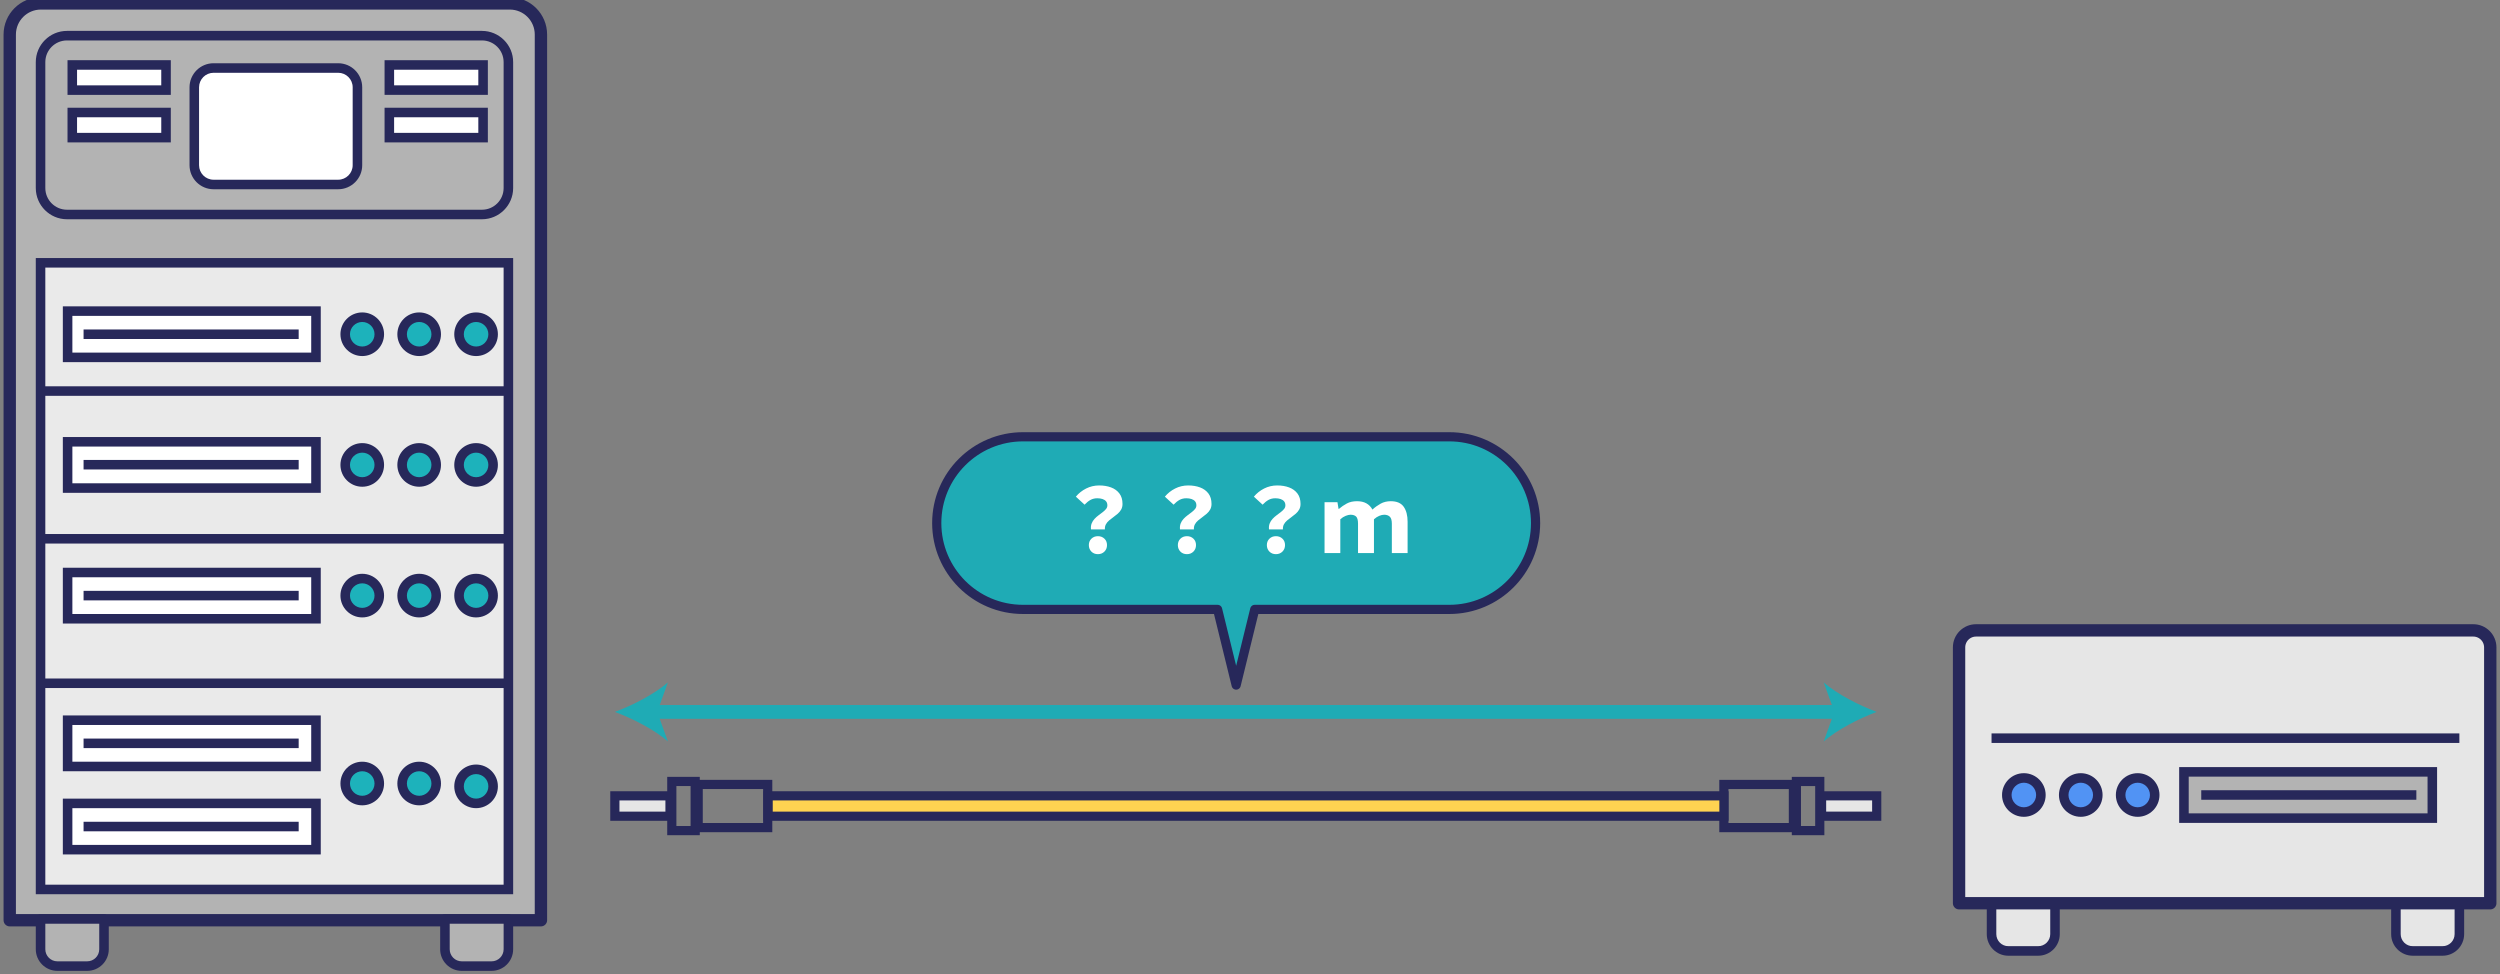 <?xml version="1.0" encoding="utf-8"?>
<!-- Generator: Adobe Illustrator 28.1.0, SVG Export Plug-In . SVG Version: 6.00 Build 0)  -->
<svg version="1.1" id="レイヤー_1" xmlns="http://www.w3.org/2000/svg" xmlns:xlink="http://www.w3.org/1999/xlink" x="0px"
	 y="0px" width="544px" height="212px" viewBox="0 0 544 212" style="enable-background:new 0 0 544 212;" xml:space="preserve">
<rect x="0" y="0" width="544" height="212" fill="#808080" stroke="none"/>
<style type="text/css">
	.st0{fill:#1FABB5;stroke:#27285A;stroke-width:2;stroke-linecap:round;stroke-linejoin:round;stroke-miterlimit:10;}
	.st1{fill:#B3B3B3;stroke:#27285A;stroke-width:2.688;stroke-linecap:round;stroke-linejoin:round;stroke-miterlimit:10;}
	.st2{fill:#B3B3B3;}
	.st3{fill:#27285A;}
	.st4{fill:#EAEAEA;}
	.st5{fill:#FFFFFF;}
	.st6{fill:#1DB2BB;}
	.st7{fill:#E6E6E6;}
	.st8{fill:#E6E6E6;stroke:#27285A;stroke-width:2.688;stroke-linecap:round;stroke-linejoin:round;stroke-miterlimit:10;}
	.st9{fill:#5193F4;}
	.st10{fill:none;stroke:#1FABB5;stroke-width:3;stroke-miterlimit:10;}
	.st11{fill:#1FABB5;}
	.st12{fill:#E6E6E6;stroke:#27285A;stroke-width:2;stroke-miterlimit:10;}
	.st13{fill:none;stroke:#27285A;stroke-width:2;stroke-miterlimit:10;}
	.st14{fill:#FFD351;stroke:#27285A;stroke-width:2;stroke-miterlimit:10;}
</style>
<g>
	<path class="st0" d="M315.358,95.044h-92.739c-10.373,0-18.783,8.409-18.783,18.782v0
		c0,10.373,8.409,18.782,18.783,18.782h42.329l4.041,16.465l4.041-16.465h42.329
		c10.373,0,18.783-8.409,18.783-18.782v-0C334.141,103.453,325.732,95.044,315.358,95.044z"/>
	<g>
		<path class="st1" d="M8.899,0.739h102.03c3.744,0,6.779,3.035,6.779,6.779v192.723H2.12V7.518
			C2.12,3.774,5.155,0.739,8.899,0.739z"/>
		<g>
			<g>
				<rect x="9.366" y="199.89" class="st2" width="12.856" height="9.7"/>
				<rect x="97.371" y="199.89" class="st2" width="12.856" height="9.7"/>
				<path class="st3" d="M18.971,211.261h-6.485c-2.591,0-4.699-2.108-4.699-4.699v-6.59
					c0-0.574,0.465-1.038,1.038-1.038h13.808c0.573,0,1.038,0.464,1.038,1.038v6.59
					C23.67,209.153,21.562,211.261,18.971,211.261z M9.862,201.01v5.552
					c0,1.447,1.177,2.624,2.624,2.624h6.485c1.447,0,2.624-1.177,2.624-2.624v-5.552H9.862z"/>
			</g>
			<g>
				<path class="st3" d="M106.964,211.261h-6.486c-2.591,0-4.699-2.108-4.699-4.699v-6.59
					c0-0.574,0.465-1.038,1.038-1.038h13.808c0.573,0,1.038,0.464,1.038,1.038v6.59
					C111.663,209.153,109.555,211.261,106.964,211.261z M97.855,201.01v5.552
					c0,1.447,1.177,2.624,2.624,2.624h6.486c1.447,0,2.624-1.177,2.624-2.624v-5.552H97.855z"/>
			</g>
			<g>
				<path class="st3" d="M104.872,47.711H14.578c-3.744,0-6.791-3.046-6.791-6.791V13.513
					c0-3.744,3.047-6.791,6.791-6.791h90.294c3.744,0,6.791,3.046,6.791,6.791v27.407
					C111.663,44.665,108.616,47.711,104.872,47.711z M14.578,8.798c-2.6,0-4.716,2.115-4.716,4.715
					v27.407c0,2.6,2.115,4.715,4.716,4.715h90.294c2.6,0,4.716-2.115,4.716-4.715V13.513
					c0-2.6-2.115-4.715-4.716-4.715H14.578z"/>
			</g>
			<g>
				<rect x="8.825" y="57.188" class="st4" width="101.8" height="136.355"/>
				<path class="st3" d="M111.663,194.581H7.787V56.15h103.876V194.581z M9.862,192.506h99.725V58.226H9.862
					V192.506z"/>
			</g>
			<g>
				<line class="st5" x1="8.825" y1="85.095" x2="110.625" y2="85.095"/>
				<rect x="8.825" y="84.057" class="st3" width="101.8" height="2.075"/>
			</g>
			<g>
				<line class="st5" x1="8.825" y1="117.241" x2="110.625" y2="117.241"/>
				<rect x="8.825" y="116.203" class="st3" width="101.8" height="2.075"/>
			</g>
			<g>
				<line class="st5" x1="110.625" y1="148.68" x2="8.825" y2="148.68"/>
				<rect x="8.825" y="147.642" class="st3" width="101.8" height="2.075"/>
			</g>
			<g>
				<rect x="14.711" y="67.697" class="st5" width="54.048" height="10.068"/>
				<path class="st3" d="M69.796,78.803H13.674V66.66h56.123V78.803z M15.749,76.727h51.972v-7.992H15.749
					V76.727z"/>
			</g>
			<g>
				<rect x="14.711" y="96.134" class="st5" width="54.048" height="10.068"/>
				<path class="st3" d="M69.796,107.24H13.674V95.097h56.123V107.24z M15.749,105.164h51.972v-7.992H15.749
					V105.164z"/>
			</g>
			<g>
				<rect x="14.711" y="124.571" class="st5" width="54.048" height="10.068"/>
				<path class="st3" d="M69.796,135.677H13.674v-12.143h56.123V135.677z M15.749,133.601h51.972v-7.992H15.749
					V133.601z"/>
			</g>
			<g>
				<rect x="14.711" y="174.821" class="st5" width="54.048" height="10.068"/>
				<path class="st3" d="M69.796,185.926H13.674v-12.143h56.123V185.926z M15.749,183.851h51.972v-7.992H15.749
					V183.851z"/>
			</g>
			<g>
				<rect x="14.711" y="156.717" class="st5" width="54.048" height="10.068"/>
				<path class="st3" d="M69.796,167.822H13.674v-12.143h56.123V167.822z M15.749,165.747h51.972v-7.992
					H15.749V165.747z"/>
			</g>
			<g>
				<circle class="st6" cx="78.826" cy="72.731" r="3.709"/>
				<path class="st3" d="M78.826,77.478c-2.618,0-4.747-2.13-4.747-4.748c0-2.617,2.13-4.747,4.747-4.747
					c2.617,0,4.747,2.129,4.747,4.747C83.573,75.348,81.444,77.478,78.826,77.478z M78.826,70.06
					c-1.473,0-2.672,1.199-2.672,2.671c0,1.473,1.198,2.672,2.672,2.672c1.473,0,2.671-1.199,2.671-2.672
					C81.498,71.258,80.299,70.06,78.826,70.06z"/>
			</g>
			<g>
				<circle class="st6" cx="78.826" cy="101.168" r="3.709"/>
				<path class="st3" d="M78.826,105.915c-2.618,0-4.747-2.13-4.747-4.748c0-2.618,2.13-4.747,4.747-4.747
					c2.617,0,4.747,2.129,4.747,4.747C83.573,103.785,81.444,105.915,78.826,105.915z M78.826,98.496
					c-1.473,0-2.672,1.199-2.672,2.671c0,1.473,1.198,2.672,2.672,2.672c1.473,0,2.671-1.199,2.671-2.672
					C81.498,99.695,80.299,98.496,78.826,98.496z"/>
			</g>
			<g>
				<circle class="st6" cx="78.826" cy="129.605" r="3.709"/>
				<path class="st3" d="M78.826,134.351c-2.618,0-4.747-2.129-4.747-4.747
					c0-2.617,2.13-4.747,4.747-4.747c2.617,0,4.747,2.129,4.747,4.747
					C83.573,132.222,81.444,134.351,78.826,134.351z M78.826,126.933c-1.473,0-2.672,1.199-2.672,2.671
					s1.198,2.671,2.672,2.671c1.473,0,2.671-1.199,2.671-2.671S80.299,126.933,78.826,126.933z"/>
			</g>
			<g>
				<circle class="st6" cx="78.826" cy="170.494" r="3.709"/>
				<path class="st3" d="M78.826,175.24c-2.618,0-4.747-2.129-4.747-4.747
					c0-2.618,2.13-4.747,4.747-4.747c2.617,0,4.747,2.129,4.747,4.747
					C83.573,173.111,81.444,175.24,78.826,175.24z M78.826,167.822c-1.473,0-2.672,1.199-2.672,2.671
					c0,1.472,1.198,2.671,2.672,2.671c1.473,0,2.671-1.199,2.671-2.671
					C81.498,169.021,80.299,167.822,78.826,167.822z"/>
			</g>
			<g>
				<circle class="st6" cx="91.211" cy="72.731" r="3.709"/>
				<path class="st3" d="M91.211,77.478c-2.617,0-4.747-2.13-4.747-4.748c0-2.617,2.129-4.747,4.747-4.747
					c2.618,0,4.747,2.129,4.747,4.747C95.958,75.348,93.828,77.478,91.211,77.478z M91.211,70.06
					c-1.473,0-2.671,1.199-2.671,2.671c0,1.473,1.198,2.672,2.671,2.672c1.473,0,2.672-1.199,2.672-2.672
					C93.882,71.258,92.684,70.06,91.211,70.06z"/>
			</g>
			<g>
				<circle class="st6" cx="91.211" cy="101.168" r="3.709"/>
				<path class="st3" d="M91.211,105.915c-2.617,0-4.747-2.13-4.747-4.748c0-2.618,2.129-4.747,4.747-4.747
					c2.618,0,4.747,2.129,4.747,4.747C95.958,103.785,93.828,105.915,91.211,105.915z M91.211,98.496
					c-1.473,0-2.671,1.199-2.671,2.671c0,1.473,1.198,2.672,2.671,2.672c1.473,0,2.672-1.199,2.672-2.672
					C93.882,99.695,92.684,98.496,91.211,98.496z"/>
			</g>
			<g>
				<circle class="st6" cx="91.211" cy="129.605" r="3.709"/>
				<path class="st3" d="M91.211,134.351c-2.617,0-4.747-2.129-4.747-4.747
					c0-2.617,2.129-4.747,4.747-4.747c2.618,0,4.747,2.129,4.747,4.747
					C95.958,132.222,93.828,134.351,91.211,134.351z M91.211,126.933c-1.473,0-2.671,1.199-2.671,2.671
					s1.198,2.671,2.671,2.671c1.473,0,2.672-1.199,2.672-2.671S92.684,126.933,91.211,126.933z"/>
			</g>
			<g>
				<circle class="st6" cx="91.211" cy="170.494" r="3.709"/>
				<path class="st3" d="M91.211,175.24c-2.617,0-4.747-2.129-4.747-4.747
					c0-2.618,2.129-4.747,4.747-4.747c2.618,0,4.747,2.129,4.747,4.747
					C95.958,173.111,93.828,175.24,91.211,175.24z M91.211,167.822c-1.473,0-2.671,1.199-2.671,2.671
					c0,1.472,1.198,2.671,2.671,2.671c1.473,0,2.672-1.199,2.672-2.671
					C93.882,169.021,92.684,167.822,91.211,167.822z"/>
			</g>
			<g>
				<circle class="st6" cx="103.595" cy="72.731" r="3.709"/>
				<path class="st3" d="M103.595,77.478c-2.618,0-4.747-2.13-4.747-4.748c0-2.617,2.129-4.747,4.747-4.747
					c2.618,0,4.747,2.129,4.747,4.747C108.342,75.348,106.212,77.478,103.595,77.478z M103.595,70.06
					c-1.473,0-2.671,1.199-2.671,2.671c0,1.473,1.198,2.672,2.671,2.672c1.473,0,2.672-1.199,2.672-2.672
					C106.267,71.258,105.068,70.06,103.595,70.06z"/>
			</g>
			<g>
				<circle class="st6" cx="103.595" cy="101.168" r="3.709"/>
				<path class="st3" d="M103.595,105.915c-2.618,0-4.747-2.13-4.747-4.748c0-2.618,2.129-4.747,4.747-4.747
					c2.618,0,4.747,2.129,4.747,4.747C108.342,103.785,106.212,105.915,103.595,105.915z M103.595,98.496
					c-1.473,0-2.671,1.199-2.671,2.671c0,1.473,1.198,2.672,2.671,2.672c1.473,0,2.672-1.199,2.672-2.672
					C106.267,99.695,105.068,98.496,103.595,98.496z"/>
			</g>
			<g>
				<circle class="st6" cx="103.595" cy="129.605" r="3.709"/>
				<path class="st3" d="M103.595,134.351c-2.618,0-4.747-2.129-4.747-4.747
					c0-2.617,2.129-4.747,4.747-4.747c2.618,0,4.747,2.129,4.747,4.747
					C108.342,132.222,106.212,134.351,103.595,134.351z M103.595,126.933c-1.473,0-2.671,1.199-2.671,2.671
					s1.198,2.671,2.671,2.671c1.473,0,2.672-1.199,2.672-2.671S105.068,126.933,103.595,126.933z"/>
			</g>
			<g>
				<circle class="st6" cx="103.595" cy="171.112" r="3.709"/>
				<path class="st3" d="M103.595,175.858c-2.618,0-4.747-2.129-4.747-4.747
					c0-2.618,2.129-4.747,4.747-4.747c2.618,0,4.747,2.129,4.747,4.747
					C108.342,173.729,106.212,175.858,103.595,175.858z M103.595,168.44c-1.473,0-2.671,1.199-2.671,2.671
					s1.198,2.671,2.671,2.671c1.473,0,2.672-1.199,2.672-2.671S105.068,168.44,103.595,168.44z"/>
			</g>
			<g>
				<path class="st5" d="M73.585,40.144h-27.112c-2.317,0-4.195-1.878-4.195-4.195V18.993
					c0-2.317,1.878-4.195,4.195-4.195h27.112c2.317,0,4.195,1.878,4.195,4.195v16.956
					C77.78,38.265,75.901,40.144,73.585,40.144z"/>
				<path class="st3" d="M73.585,41.181H46.473c-2.885,0-5.232-2.347-5.232-5.232V18.992
					c0-2.885,2.347-5.232,5.232-5.232h27.112c2.885,0,5.232,2.347,5.232,5.232v16.957
					C78.817,38.834,76.47,41.181,73.585,41.181z M46.473,15.836c-1.741,0-3.157,1.416-3.157,3.157
					v16.957c0,1.741,1.416,3.157,3.157,3.157h27.112c1.741,0,3.157-1.416,3.157-3.157V18.992
					c0-1.741-1.416-3.157-3.157-3.157H46.473z"/>
			</g>
			<g>
				<rect x="15.729" y="14.135" class="st5" width="20.4" height="5.475"/>
				<path class="st3" d="M37.167,20.648H14.691v-7.551H37.167V20.648z M16.766,18.573h18.325v-3.4H16.766
					V18.573z"/>
			</g>
			<g>
				<rect x="15.729" y="24.479" class="st5" width="20.4" height="5.475"/>
				<path class="st3" d="M37.167,30.993H14.691v-7.552H37.167V30.993z M16.766,28.917h18.325v-3.401H16.766
					V28.917z"/>
			</g>
			<g>
				<rect x="84.72" y="14.135" class="st5" width="20.4" height="5.475"/>
				<path class="st3" d="M106.158,20.648H83.682v-7.551h22.476V20.648z M85.757,18.573h18.325v-3.4H85.757
					V18.573z"/>
			</g>
			<g>
				<rect x="84.72" y="24.479" class="st5" width="20.4" height="5.475"/>
				<path class="st3" d="M106.158,30.993H83.682v-7.552h22.476V30.993z M85.757,28.917h18.325v-3.401H85.757
					V28.917z"/>
			</g>
			<g>
				<line class="st5" x1="18.186" y1="72.731" x2="64.991" y2="72.731"/>
				<rect x="18.185" y="71.693" class="st3" width="46.806" height="2.075"/>
			</g>
			<g>
				<line class="st5" x1="18.186" y1="101.12" x2="64.991" y2="101.12"/>
				<rect x="18.185" y="100.082" class="st3" width="46.806" height="2.075"/>
			</g>
			<g>
				<line class="st5" x1="18.186" y1="129.605" x2="64.991" y2="129.605"/>
				<rect x="18.185" y="128.567" class="st3" width="46.806" height="2.075"/>
			</g>
			<g>
				<line class="st5" x1="18.186" y1="161.751" x2="64.991" y2="161.751"/>
				<rect x="18.185" y="160.713" class="st3" width="46.806" height="2.075"/>
			</g>
			<g>
				<line class="st5" x1="18.186" y1="179.855" x2="64.991" y2="179.855"/>
				<rect x="18.185" y="178.817" class="st3" width="46.806" height="2.075"/>
			</g>
		</g>
	</g>
	<g>
		<rect x="433.613" y="197.085" class="st7" width="13.09" height="8.882"/>
		<rect x="521.852" y="197.085" class="st7" width="13.09" height="8.882"/>
		<path class="st8" d="M429.991,137.173h108.191c2.042,0,3.698,1.656,3.698,3.698v55.673H426.293v-55.673
			C426.293,138.828,427.948,137.173,429.991,137.173z"/>
		<path class="st3" d="M443.507,207.966h-6.486c-2.591,0-4.699-2.108-4.699-4.699v-6.59
			c0-0.574,0.465-1.038,1.038-1.038h13.808c0.573,0,1.038,0.464,1.038,1.038v6.59
			C448.205,205.858,446.098,207.966,443.507,207.966z M434.397,197.715v5.552
			c0,1.447,1.177,2.624,2.624,2.624h6.486c1.447,0,2.624-1.177,2.624-2.624v-5.552H434.397z"/>
		<path class="st3" d="M531.499,207.966h-6.485c-2.591,0-4.699-2.108-4.699-4.699v-6.59
			c0-0.574,0.465-1.038,1.038-1.038h13.808c0.573,0,1.038,0.464,1.038,1.038v6.59
			C536.198,205.858,534.09,207.966,531.499,207.966z M522.39,197.715v5.552
			c0,1.447,1.177,2.624,2.624,2.624h6.485c1.447,0,2.624-1.177,2.624-2.624v-5.552H522.39z"/>
		<line class="st5" x1="535.16" y1="160.627" x2="433.36" y2="160.627"/>
		<rect x="433.36" y="159.59" class="st3" width="101.8" height="2.075"/>
		
			<rect x="475.226" y="167.957" transform="matrix(-1 -1.224647e-16 1.224647e-16 -1 1004.5 345.982)" class="st2" width="54.048" height="10.068"/>
		<path class="st3" d="M474.188,166.919h56.123v12.143h-56.123V166.919z M528.236,168.995h-51.972v7.992
			h51.972V168.995z"/>
		<circle class="st9" cx="465.159" cy="172.991" r="3.709"/>
		<path class="st3" d="M465.158,168.244c2.617,0,4.747,2.13,4.747,4.748s-2.13,4.747-4.747,4.747
			s-4.747-2.129-4.747-4.747S462.541,168.244,465.158,168.244z M465.158,175.663
			c1.473,0,2.672-1.199,2.672-2.671c0-1.473-1.198-2.672-2.672-2.672c-1.473,0-2.671,1.199-2.671,2.672
			C462.487,174.464,463.686,175.663,465.158,175.663z"/>
		<circle class="st9" cx="452.774" cy="172.991" r="3.709"/>
		<path class="st3" d="M452.774,168.244c2.617,0,4.747,2.13,4.747,4.748s-2.129,4.747-4.747,4.747
			c-2.618,0-4.747-2.129-4.747-4.747S450.157,168.244,452.774,168.244z M452.774,175.663
			c1.473,0,2.671-1.199,2.671-2.671c0-1.473-1.198-2.672-2.671-2.672c-1.473,0-2.672,1.199-2.672,2.672
			C450.102,174.464,451.301,175.663,452.774,175.663z"/>
		<circle class="st9" cx="440.39" cy="172.991" r="3.709"/>
		<path class="st3" d="M440.39,168.244c2.617,0,4.747,2.13,4.747,4.748s-2.129,4.747-4.747,4.747
			c-2.618,0-4.747-2.129-4.747-4.747S437.772,168.244,440.39,168.244z M440.39,175.663
			c1.473,0,2.671-1.199,2.671-2.671c0-1.473-1.198-2.672-2.671-2.672c-1.473,0-2.672,1.199-2.672,2.672
			C437.718,174.464,438.916,175.663,440.39,175.663z"/>
		<line class="st5" x1="525.799" y1="172.991" x2="478.993" y2="172.991"/>
		<rect x="478.993" y="171.954" class="st3" width="46.806" height="2.075"/>
	</g>
	<g>
		<g>
			<line class="st10" x1="141.941" y1="154.912" x2="400.227" y2="154.912"/>
			<g>
				<path class="st11" d="M133.793,154.912c3.834,1.423,8.59,3.85,11.539,6.42l-2.322-6.42l2.322-6.419
					C142.384,151.064,137.627,153.491,133.793,154.912z"/>
			</g>
			<g>
				<path class="st11" d="M408.374,154.912c-3.834,1.423-8.59,3.85-11.539,6.42l2.322-6.42l-2.322-6.419
					C399.784,151.064,404.541,153.491,408.374,154.912z"/>
			</g>
		</g>
	</g>
	<g>
		<rect x="133.793" y="173.174" class="st12" width="12" height="4.435"/>
		<rect x="146.185" y="170.043" class="st13" width="5.087" height="10.696"/>
		<rect x="151.924" y="170.696" class="st13" width="15.13" height="9.391"/>
	</g>
	<g>
		
			<rect x="396.374" y="173.174" transform="matrix(-1 -1.224647e-16 1.224647e-16 -1 804.748 350.783)" class="st12" width="12" height="4.435"/>
		
			<rect x="390.896" y="170.043" transform="matrix(-1 -1.224647e-16 1.224647e-16 -1 786.879 350.783)" class="st13" width="5.087" height="10.696"/>
		
			<rect x="375.113" y="170.696" transform="matrix(-1 -1.224647e-16 1.224647e-16 -1 765.357 350.783)" class="st13" width="15.13" height="9.391"/>
	</g>
	<rect x="167.148" y="173.174" class="st14" width="207.983" height="4.435"/>
	<g>
		<path class="st5" d="M237.397,115.201c-0.052-0.49-0.003-0.922,0.146-1.297s0.358-0.707,0.629-0.998
			c0.271-0.289,0.568-0.555,0.892-0.793c0.322-0.24,0.626-0.469,0.91-0.688
			c0.284-0.221,0.52-0.445,0.707-0.678c0.187-0.232,0.28-0.492,0.28-0.775
			c0-0.361-0.094-0.656-0.28-0.881c-0.188-0.227-0.445-0.395-0.774-0.504
			c-0.33-0.109-0.707-0.164-1.134-0.164c-0.555,0-1.049,0.119-1.481,0.357s-0.862,0.584-1.288,1.037
			l-1.898-1.744c0.607-0.736,1.35-1.326,2.228-1.771s1.827-0.668,2.848-0.668
			c0.955,0,1.813,0.141,2.576,0.426c0.762,0.283,1.368,0.723,1.82,1.316s0.678,1.355,0.678,2.285
			c0,0.465-0.097,0.869-0.29,1.211c-0.194,0.342-0.439,0.643-0.736,0.9s-0.613,0.508-0.949,0.746
			s-0.648,0.48-0.939,0.727c-0.29,0.244-0.522,0.525-0.697,0.842
			c-0.174,0.316-0.249,0.688-0.223,1.113H237.397z M238.908,120.586c-0.581,0-1.056-0.188-1.424-0.561
			c-0.367-0.375-0.552-0.846-0.552-1.414s0.188-1.033,0.562-1.395c0.375-0.361,0.846-0.543,1.414-0.543
			s1.039,0.182,1.414,0.543c0.374,0.361,0.562,0.826,0.562,1.395s-0.188,1.039-0.562,1.414
			C239.947,120.398,239.476,120.586,238.908,120.586z"/>
		<path class="st5" d="M256.767,115.201c-0.052-0.49-0.004-0.922,0.145-1.297s0.358-0.707,0.63-0.998
			c0.271-0.289,0.568-0.555,0.891-0.793c0.323-0.24,0.626-0.469,0.91-0.688
			c0.284-0.221,0.521-0.445,0.707-0.678c0.188-0.232,0.281-0.492,0.281-0.775
			c0-0.361-0.094-0.656-0.281-0.881c-0.187-0.227-0.445-0.395-0.774-0.504s-0.707-0.164-1.133-0.164
			c-0.556,0-1.05,0.119-1.481,0.357c-0.434,0.238-0.862,0.584-1.288,1.037l-1.898-1.744
			c0.606-0.736,1.349-1.326,2.228-1.771c0.878-0.445,1.827-0.668,2.847-0.668
			c0.956,0,1.814,0.141,2.576,0.426c0.762,0.283,1.368,0.723,1.82,1.316s0.679,1.355,0.679,2.285
			c0,0.465-0.098,0.869-0.291,1.211s-0.439,0.643-0.736,0.9s-0.613,0.508-0.948,0.746
			c-0.336,0.238-0.649,0.48-0.939,0.727c-0.291,0.244-0.523,0.525-0.697,0.842
			c-0.175,0.316-0.249,0.688-0.223,1.113H256.767z M258.277,120.586c-0.581,0-1.056-0.188-1.424-0.561
			c-0.368-0.375-0.552-0.846-0.552-1.414s0.187-1.033,0.562-1.395c0.374-0.361,0.846-0.543,1.414-0.543
			c0.567,0,1.039,0.182,1.413,0.543c0.375,0.361,0.562,0.826,0.562,1.395s-0.188,1.039-0.562,1.414
			C259.316,120.398,258.845,120.586,258.277,120.586z"/>
		<path class="st5" d="M276.135,115.201c-0.052-0.49-0.003-0.922,0.146-1.297s0.358-0.707,0.629-0.998
			c0.271-0.289,0.568-0.555,0.892-0.793c0.322-0.24,0.626-0.469,0.91-0.688
			c0.284-0.221,0.52-0.445,0.707-0.678c0.187-0.232,0.28-0.492,0.28-0.775
			c0-0.361-0.094-0.656-0.28-0.881c-0.188-0.227-0.445-0.395-0.774-0.504
			c-0.33-0.109-0.707-0.164-1.134-0.164c-0.555,0-1.049,0.119-1.481,0.357s-0.862,0.584-1.288,1.037
			l-1.898-1.744c0.607-0.736,1.35-1.326,2.228-1.771s1.827-0.668,2.848-0.668
			c0.955,0,1.813,0.141,2.576,0.426c0.762,0.283,1.368,0.723,1.82,1.316s0.678,1.355,0.678,2.285
			c0,0.465-0.097,0.869-0.29,1.211c-0.194,0.342-0.439,0.643-0.736,0.9s-0.613,0.508-0.949,0.746
			s-0.648,0.48-0.939,0.727c-0.29,0.244-0.522,0.525-0.697,0.842
			c-0.174,0.316-0.249,0.688-0.223,1.113H276.135z M277.645,120.586c-0.581,0-1.056-0.188-1.424-0.561
			c-0.367-0.375-0.552-0.846-0.552-1.414s0.188-1.033,0.562-1.395c0.375-0.361,0.846-0.543,1.414-0.543
			s1.039,0.182,1.414,0.543c0.374,0.361,0.562,0.826,0.562,1.395s-0.188,1.039-0.562,1.414
			C278.684,120.398,278.214,120.586,277.645,120.586z"/>
		<path class="st5" d="M288.221,120.354v-11.078h2.809l0.232,1.453h0.097
			c0.529-0.453,1.101-0.844,1.715-1.172c0.612-0.33,1.352-0.494,2.217-0.494
			c0.801,0,1.479,0.154,2.034,0.465c0.555,0.309,0.994,0.762,1.317,1.355
			c0.529-0.49,1.12-0.916,1.771-1.279c0.652-0.361,1.392-0.541,2.218-0.541
			c1.305,0,2.24,0.4,2.809,1.201s0.853,1.891,0.853,3.273v6.816h-3.429v-6.391
			c0-0.75-0.151-1.262-0.455-1.541c-0.304-0.277-0.707-0.416-1.21-0.416
			c-0.323,0-0.682,0.082-1.075,0.242c-0.395,0.162-0.778,0.41-1.152,0.746v7.359h-3.467v-6.391
			c0-0.762-0.136-1.279-0.407-1.551c-0.271-0.27-0.685-0.406-1.239-0.406
			c-0.284,0-0.63,0.082-1.036,0.242c-0.407,0.162-0.798,0.41-1.172,0.746v7.359H288.221z"/>
	</g>
</g>
</svg>

